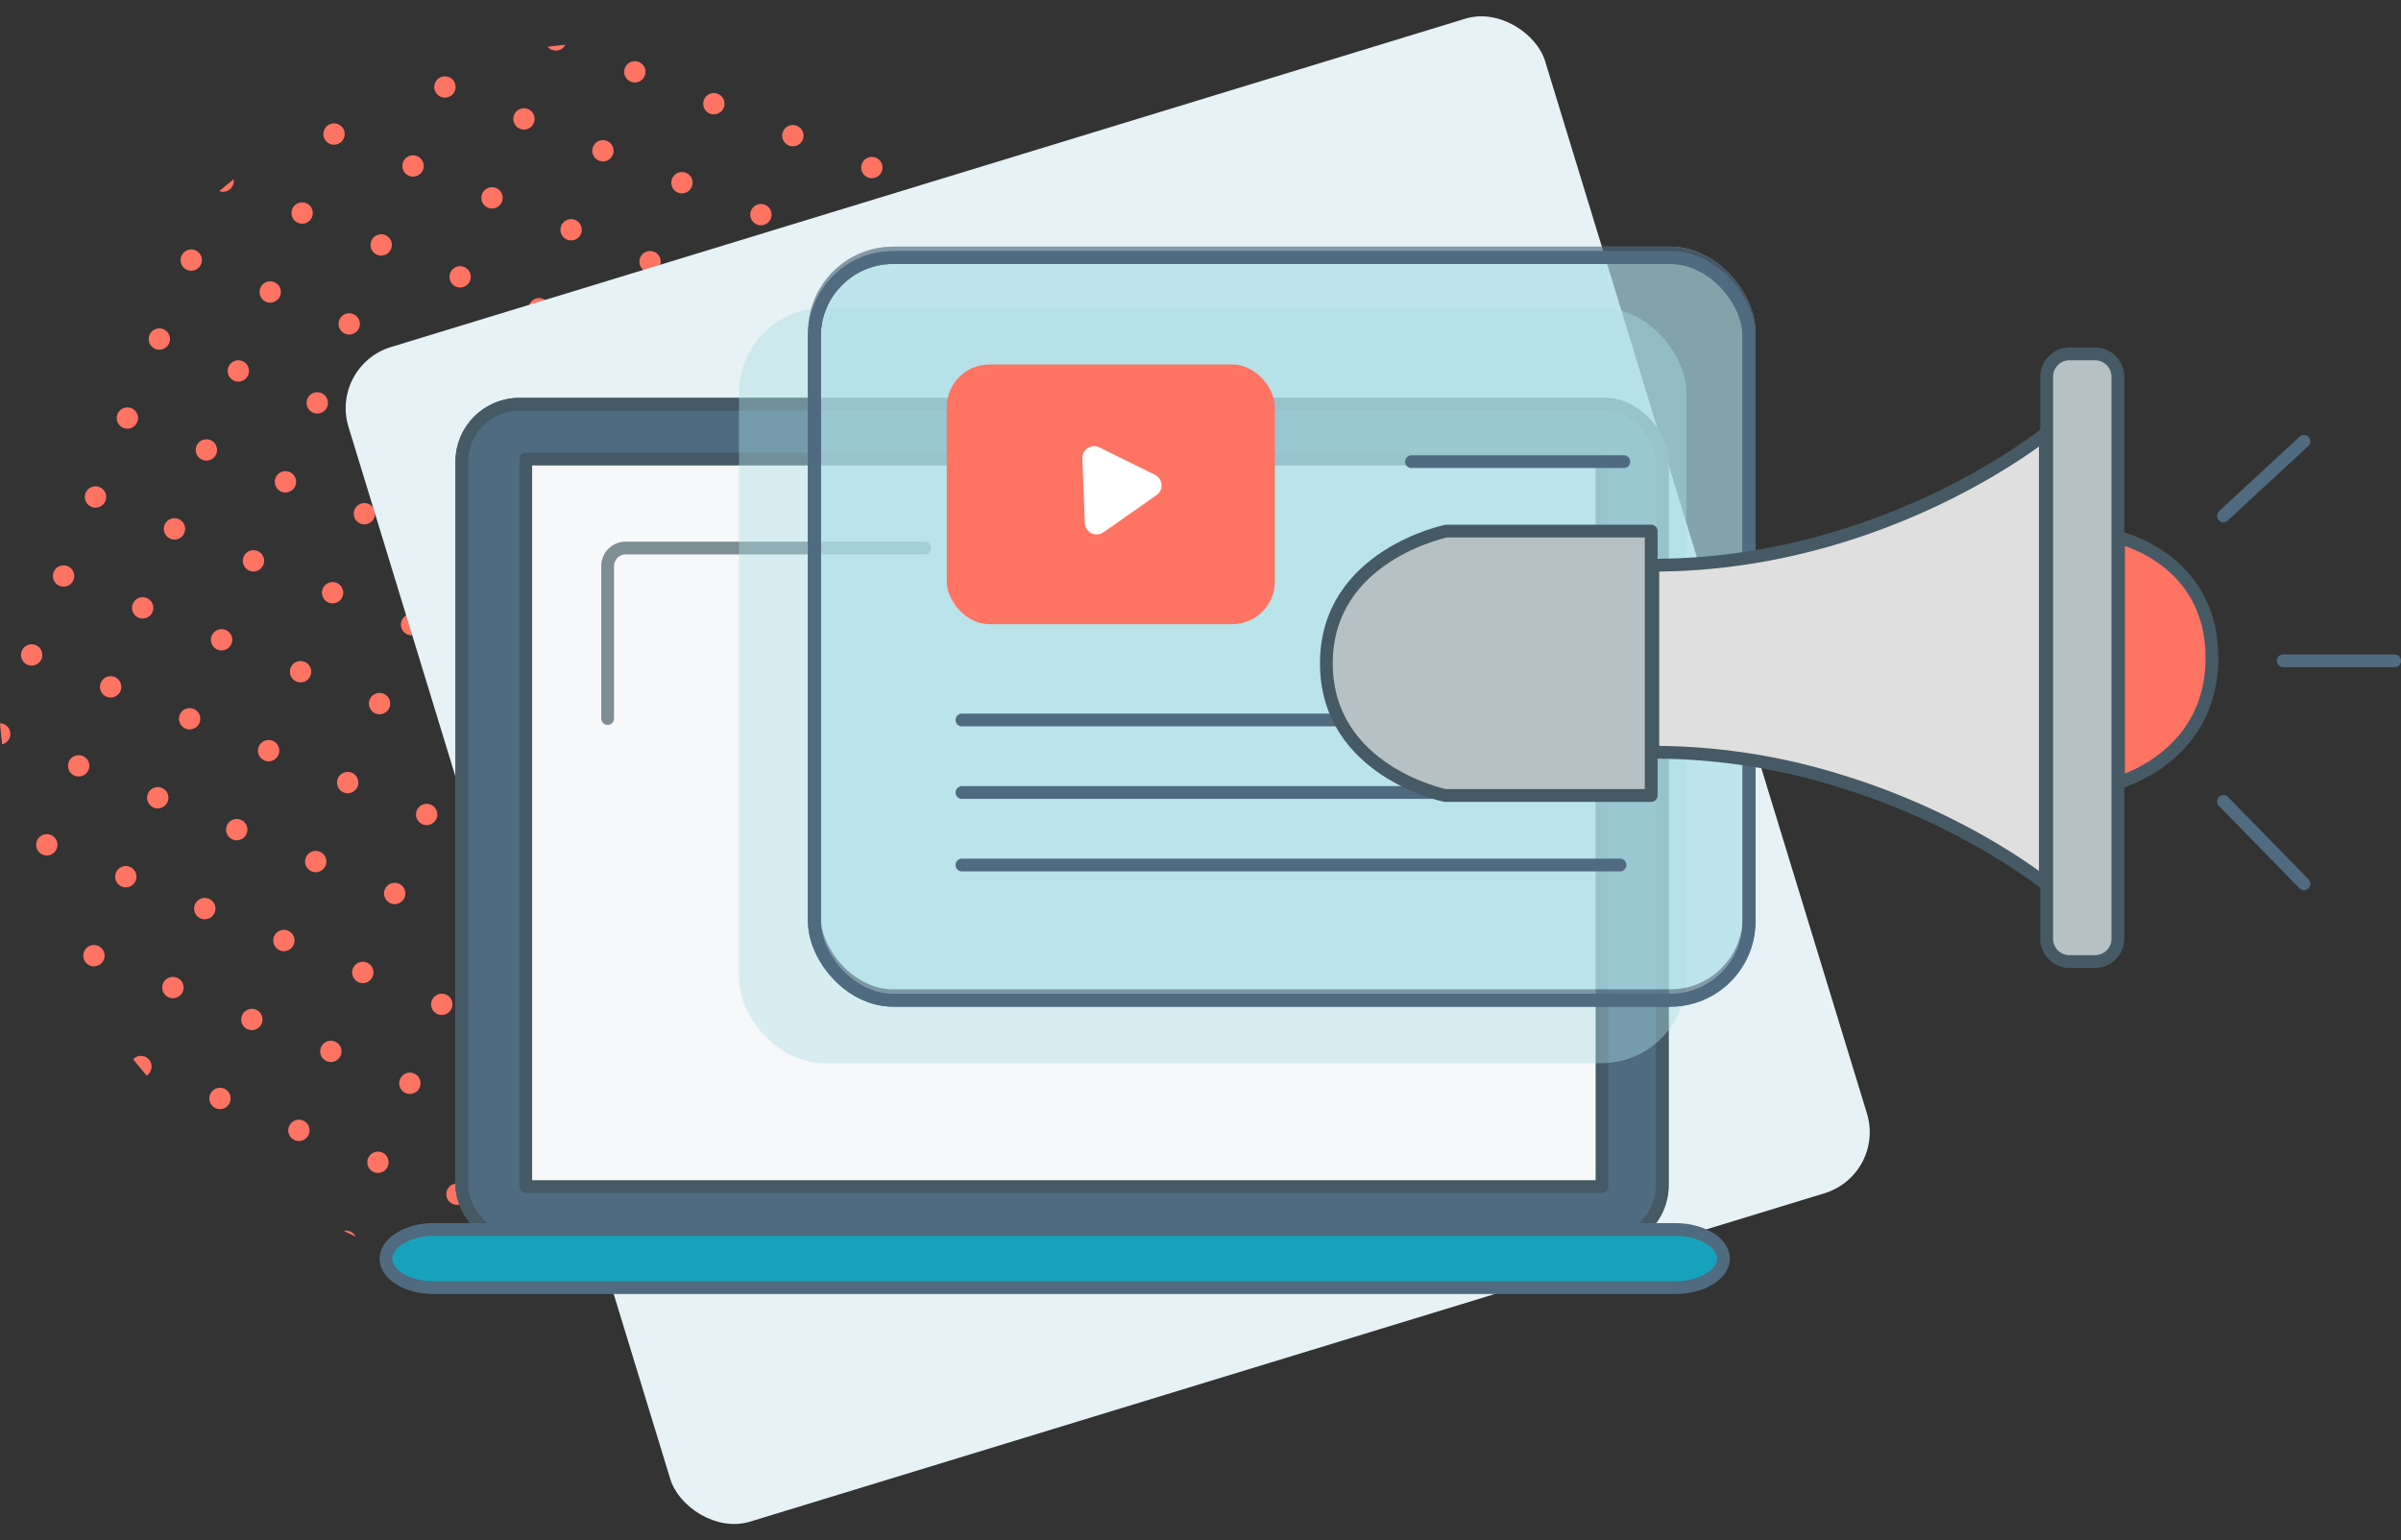 <svg xmlns="http://www.w3.org/2000/svg" viewBox="0 0 563.608 361.68">
  <rect x="0" y="0" width="563.608" height="361.68" fill="#333333" stroke="none"/>
  <defs>
    <style>
      .cls-1, .cls-12, .cls-14, .cls-2, .cls-9 {
        fill: none;
      }

      .cls-2, .cls-3 {
        stroke: #adb8b8;
      }

      .cls-14, .cls-15, .cls-16, .cls-17, .cls-2, .cls-7, .cls-9 {
        stroke-linecap: round;
        stroke-linejoin: round;
      }

      .cls-14, .cls-15, .cls-16, .cls-17, .cls-2, .cls-7, .cls-8, .cls-9 {
        stroke-miterlimit: 10;
      }

      .cls-11, .cls-12, .cls-14, .cls-15, .cls-16, .cls-17, .cls-2, .cls-3, .cls-6, .cls-7, .cls-8, .cls-9 {
        stroke-width: 3px;
      }

      .cls-3 {
        fill: #eef3f7;
      }

      .cls-17, .cls-4 {
        fill: #ff7363;
      }

      .cls-5 {
        fill: #e6f2f5;
      }

      .cls-6 {
        fill: #506a80;
      }

      .cls-15, .cls-16, .cls-17, .cls-6, .cls-7, .cls-9 {
        stroke: #455a64;
      }

      .cls-7 {
        fill: #f7f8f9;
      }

      .cls-8 {
        fill: #17a2bb;
      }

      .cls-11, .cls-12, .cls-14, .cls-8 {
        stroke: #506a80;
      }

      .cls-9 {
        opacity: 0.67;
      }

      .cls-10, .cls-11 {
        fill: #acdde6;
      }

      .cls-10 {
        opacity: 0.42;
      }

      .cls-11 {
        opacity: 0.66;
      }

      .cls-13 {
        fill: #fff;
      }

      .cls-15 {
        fill: #b5c1c4;
      }

      .cls-16 {
        fill: #dfdfdf;
      }

      .cls-18 {
        stroke: none;
      }
    </style>
  </defs>
  <g id="Group_476" data-name="Group 476" transform="translate(-291.11 -1430.319)">
    <g id="Group_473" data-name="Group 473">
      <g id="Group_467" data-name="Group 467">
        <path id="Path_833" data-name="Path 833" class="cls-2" d="M423.5,175.9" transform="translate(-102.924 1462.442)"/>
        <path id="Path_834" data-name="Path 834" class="cls-2" d="M486.7,175.9" transform="translate(-168.449 1441.157)"/>
        <path id="Path_846" data-name="Path 846" class="cls-3" d="M0,81.611" transform="translate(319.78 1616.402)"/>
        <path id="Path_844" data-name="Path 844" class="cls-3" d="M16.195,0" transform="translate(303.492 1682.767)"/>
        <path id="Intersection_33" data-name="Intersection 33" class="cls-4" d="M152.638,291.935a2.5,2.5,0,0,1,4.733,1.58q-2.307.288-4.636.5A2.494,2.494,0,0,1,152.638,291.935ZM135.475,287.7a2.5,2.5,0,1,1,.936.183A2.5,2.5,0,0,1,135.475,287.7Zm-44.61-1.063a2.5,2.5,0,0,1,3.122,1.038C92.946,287.338,91.9,286.989,90.866,286.633Zm89.19-2.5a2.5,2.5,0,1,1,.935.183A2.5,2.5,0,0,1,180.056,284.137ZM116.933,280.2a2.5,2.5,0,1,1,.936.183A2.5,2.5,0,0,1,116.933,280.2ZM72.773,279a2.5,2.5,0,0,1,2.766,1.356C74.614,279.914,73.687,279.46,72.773,279Zm88.738-2.355a2.5,2.5,0,1,1,.936.183A2.5,2.5,0,0,1,161.511,276.646Zm44.58-3.559a2.5,2.5,0,1,1,.935.183A2.5,2.5,0,0,1,206.091,273.086Zm-107.7-.374a2.5,2.5,0,1,1,.936.183A2.5,2.5,0,0,1,98.389,272.713Zm44.579-3.56a2.5,2.5,0,1,1,.935.183A2.5,2.5,0,0,1,142.968,269.153Zm44.58-3.559a2.5,2.5,0,1,1,.934.182A2.5,2.5,0,0,1,187.547,265.595Zm-107.7-.374a2.5,2.5,0,1,1,.936.183A2.5,2.5,0,0,1,79.845,265.22Zm44.579-3.559a2.5,2.5,0,1,1,.935.182A2.5,2.5,0,0,1,124.424,261.661Zm106.321-2.882a2.5,2.5,0,0,1,4.626-.026c-1.205,1.043-2.421,2.061-3.66,3.066A2.5,2.5,0,0,1,230.745,258.78ZM169,258.1a2.5,2.5,0,1,1,.936.183A2.5,2.5,0,0,1,169,258.1Zm-107.7-.374a2.5,2.5,0,1,1,.935.182A2.5,2.5,0,0,1,61.3,257.729Zm152.283-3.186a2.5,2.5,0,1,1,.935.183A2.5,2.5,0,0,1,213.584,254.543Zm-107.7-.374a2.5,2.5,0,1,1,.936.183A2.5,2.5,0,0,1,105.881,254.169Zm44.579-3.559a2.5,2.5,0,1,1,.936.183A2.5,2.5,0,0,1,150.459,250.61Zm-107.7-.374a2.5,2.5,0,1,1,.936.183A2.5,2.5,0,0,1,42.757,250.236Zm152.283-3.185a2.5,2.5,0,1,1,.935.182A2.5,2.5,0,0,1,195.04,247.051Zm-107.7-.374a2.5,2.5,0,1,1,.935.182A2.5,2.5,0,0,1,87.337,246.677Zm152.282-3.187a2.5,2.5,0,1,1,.936.183A2.5,2.5,0,0,1,239.619,243.491Zm-107.7-.373a2.5,2.5,0,1,1,.935.182A2.5,2.5,0,0,1,131.917,243.118ZM23.337,238.7a2.5,2.5,0,1,1,3.146,3.837Q24.878,240.65,23.337,238.7Zm153.159.854a2.5,2.5,0,1,1,.936.183A2.5,2.5,0,0,1,176.5,239.558Zm-107.7-.374a2.5,2.5,0,1,1,.935.182A2.5,2.5,0,0,1,68.793,239.185ZM221.075,236a2.5,2.5,0,1,1,.937.183A2.5,2.5,0,0,1,221.075,236Zm-107.7-.373a2.5,2.5,0,1,1,.935.183A2.5,2.5,0,0,1,113.373,235.625Zm44.579-3.56a2.5,2.5,0,1,1,.936.183A2.5,2.5,0,0,1,157.952,232.066Zm-107.7-.374a2.5,2.5,0,1,1,.935.183A2.5,2.5,0,0,1,50.25,231.692Zm152.283-3.186a2.5,2.5,0,1,1,.936.183A2.5,2.5,0,0,1,202.532,228.506Zm-107.7-.373a2.5,2.5,0,1,1,.935.182A2.5,2.5,0,0,1,94.829,228.134Zm152.282-3.187a2.5,2.5,0,1,1,.936.183A2.5,2.5,0,0,1,247.111,224.947Zm-107.7-.373a2.5,2.5,0,1,1,.935.182A2.5,2.5,0,0,1,139.408,224.574Zm-107.7-.374a2.5,2.5,0,1,1,.935.182A2.5,2.5,0,0,1,31.706,224.2Zm152.282-3.187a2.5,2.5,0,1,1,.936.183A2.5,2.5,0,0,1,183.988,221.014Zm-107.7-.373a2.5,2.5,0,1,1,.935.182A2.5,2.5,0,0,1,76.285,220.641Zm152.283-3.186a2.5,2.5,0,1,1,.935.182A2.5,2.5,0,0,1,228.568,217.455Zm-107.7-.374a2.5,2.5,0,1,1,.936.183A2.5,2.5,0,0,1,120.865,217.082Zm-107.7-.374a2.5,2.5,0,1,1,.935.183A2.5,2.5,0,0,1,13.163,216.708Zm152.282-3.187a2.5,2.5,0,1,1,.936.183A2.5,2.5,0,0,1,165.444,213.521Zm-107.7-.373a2.5,2.5,0,1,1,.936.183A2.5,2.5,0,0,1,57.741,213.149Zm214.025-2.507a2.49,2.49,0,0,1,.808-1.057c-.324.693-.655,1.388-.989,2.074A2.491,2.491,0,0,1,271.766,210.641Zm-61.742-.679a2.5,2.5,0,1,1,.936.183A2.5,2.5,0,0,1,210.024,209.963Zm-107.7-.373a2.5,2.5,0,1,1,.935.182A2.5,2.5,0,0,1,102.321,209.59ZM254.6,206.4a2.5,2.5,0,1,1,.936.183A2.5,2.5,0,0,1,254.6,206.4Zm-107.7-.374a2.5,2.5,0,1,1,.936.183A2.5,2.5,0,0,1,146.9,206.03Zm-107.7-.373a2.5,2.5,0,1,1,.935.182A2.5,2.5,0,0,1,39.2,205.657ZM191.48,202.47a2.5,2.5,0,1,1,.936.183A2.5,2.5,0,0,1,191.48,202.47Zm-107.7-.373a2.5,2.5,0,1,1,.935.183A2.5,2.5,0,0,1,83.777,202.1Zm152.282-3.186a2.5,2.5,0,1,1,.935.182A2.5,2.5,0,0,1,236.059,198.912Zm-107.7-.374a2.5,2.5,0,1,1,.936.183A2.5,2.5,0,0,1,128.357,198.537Zm-107.7-.373a2.5,2.5,0,1,1,.936.183A2.5,2.5,0,0,1,20.654,198.165Zm152.282-3.186a2.5,2.5,0,1,1,.936.183A2.5,2.5,0,0,1,172.936,194.979Zm-107.7-.373a2.5,2.5,0,1,1,.936.183A2.5,2.5,0,0,1,65.234,194.605ZM279.258,192.1a2.5,2.5,0,0,1,.353-.611c-.175.558-.352,1.108-.534,1.663A2.491,2.491,0,0,1,279.258,192.1Zm-61.742-.679a2.5,2.5,0,1,1,.935.183A2.5,2.5,0,0,1,217.517,191.419Zm-107.7-.374a2.5,2.5,0,1,1,.936.183A2.5,2.5,0,0,1,109.813,191.046Zm-107.7-.373a2.5,2.5,0,1,1,.936.183A2.5,2.5,0,0,1,2.111,190.672ZM262.1,187.86a2.5,2.5,0,1,1,.936.183A2.5,2.5,0,0,1,262.1,187.86Zm-107.7-.374a2.5,2.5,0,1,1,.936.183A2.5,2.5,0,0,1,154.392,187.486Zm-107.7-.373a2.5,2.5,0,1,1,.935.183A2.5,2.5,0,0,1,46.69,187.114Zm152.282-3.187a2.5,2.5,0,1,1,.936.183A2.5,2.5,0,0,1,198.972,183.927Zm-107.7-.374a2.5,2.5,0,1,1,.936.183A2.5,2.5,0,0,1,91.269,183.553Zm152.283-3.185a2.5,2.5,0,1,1,.935.182A2.5,2.5,0,0,1,243.552,180.368Zm-107.7-.374a2.5,2.5,0,1,1,.935.183A2.5,2.5,0,0,1,135.85,179.995Zm-107.7-.373a2.5,2.5,0,1,1,.935.183A2.5,2.5,0,0,1,28.147,179.621Zm152.282-3.186a2.5,2.5,0,1,1,.935.182A2.5,2.5,0,0,1,180.428,176.435Zm-107.7-.374a2.5,2.5,0,1,1,.935.183A2.5,2.5,0,0,1,72.726,176.062Zm152.282-3.186a2.5,2.5,0,1,1,.935.183A2.5,2.5,0,0,1,225.008,172.876Zm-107.7-.374a2.5,2.5,0,1,1,.936.183A2.5,2.5,0,0,1,117.306,172.5ZM9.6,172.129a2.5,2.5,0,1,1,.937.183A2.5,2.5,0,0,1,9.6,172.129Zm259.985-2.812a2.5,2.5,0,1,1,.936.183A2.5,2.5,0,0,1,269.587,169.316Zm-107.7-.373a2.5,2.5,0,1,1,.935.183A2.5,2.5,0,0,1,161.885,168.943Zm-107.7-.374a2.5,2.5,0,1,1,.936.183A2.5,2.5,0,0,1,54.183,168.569Zm152.281-3.186a2.5,2.5,0,1,1,.936.183A2.5,2.5,0,0,1,206.464,165.383Zm-107.7-.374a2.5,2.5,0,1,1,.936.183A2.5,2.5,0,0,1,98.762,165.01Zm-106.694-5.19a2.5,2.5,0,0,1,.865.182,2.5,2.5,0,0,1,1.382,3.254,2.5,2.5,0,0,1-1.746,1.5Q-7.723,162.3-7.933,159.819Zm258.976,2.005a2.5,2.5,0,1,1,.936.183A2.5,2.5,0,0,1,251.043,161.825Zm-107.7-.374a2.5,2.5,0,1,1,.935.182A2.5,2.5,0,0,1,143.341,161.451Zm-107.7-.374a2.5,2.5,0,1,1,.935.182A2.5,2.5,0,0,1,35.639,161.077Zm152.281-3.186a2.5,2.5,0,1,1,.936.183A2.5,2.5,0,0,1,187.92,157.892Zm-107.7-.374a2.5,2.5,0,1,1,.935.182A2.5,2.5,0,0,1,80.218,157.518ZM232.5,154.332a2.5,2.5,0,1,1,.935.183A2.5,2.5,0,0,1,232.5,154.332Zm-107.7-.373a2.5,2.5,0,1,1,.936.183A2.5,2.5,0,0,1,124.8,153.959Zm-107.7-.374a2.5,2.5,0,1,1,.936.183A2.5,2.5,0,0,1,17.095,153.585Zm259.985-2.812a2.5,2.5,0,1,1,.936.182A2.5,2.5,0,0,1,277.079,150.773Zm-107.7-.374a2.5,2.5,0,1,1,.936.183A2.5,2.5,0,0,1,169.377,150.4Zm-107.7-.374a2.5,2.5,0,1,1,.936.183A2.5,2.5,0,0,1,61.674,150.025Zm152.282-3.186a2.5,2.5,0,1,1,.937.183A2.5,2.5,0,0,1,213.956,146.84Zm-107.7-.374a2.5,2.5,0,1,1,.936.183A2.5,2.5,0,0,1,106.253,146.466Zm-107.7-.374a2.5,2.5,0,0,1-1.382-3.253,2.5,2.5,0,0,1,3.254-1.382,2.5,2.5,0,0,1,1.382,3.254,2.5,2.5,0,0,1-2.318,1.563A2.491,2.491,0,0,1-1.449,146.092Zm259.985-2.812a2.5,2.5,0,1,1,.936.183A2.5,2.5,0,0,1,258.536,143.28Zm-107.7-.373a2.5,2.5,0,1,1,.935.182A2.5,2.5,0,0,1,150.834,142.907Zm-107.7-.374a2.5,2.5,0,1,1,.935.182A2.5,2.5,0,0,1,43.131,142.534Zm152.282-3.186a2.5,2.5,0,1,1,.935.183A2.5,2.5,0,0,1,195.413,139.348Zm-107.7-.373a2.5,2.5,0,1,1,.935.182A2.5,2.5,0,0,1,87.71,138.974Zm152.282-3.186a2.5,2.5,0,1,1,.935.182A2.5,2.5,0,0,1,239.992,135.788Zm-107.7-.374a2.5,2.5,0,1,1,.935.183A2.5,2.5,0,0,1,132.29,135.415Zm-107.7-.374a2.5,2.5,0,1,1,.937.183A2.5,2.5,0,0,1,24.586,135.041Zm259.986-2.812a2.5,2.5,0,0,1,.479-4.776q.331,2.466.58,4.955c-.041,0-.082,0-.124,0A2.492,2.492,0,0,1,284.572,132.229Zm-107.7-.373a2.5,2.5,0,1,1,.936.183A2.5,2.5,0,0,1,176.869,131.855Zm-107.7-.374a2.5,2.5,0,1,1,.936.183A2.5,2.5,0,0,1,69.167,131.482ZM221.449,128.3a2.5,2.5,0,1,1,.936.183A2.5,2.5,0,0,1,221.449,128.3Zm-107.7-.373a2.5,2.5,0,1,1,.936.183A2.5,2.5,0,0,1,113.746,127.922Zm-107.7-.373a2.5,2.5,0,1,1,.936.183A2.5,2.5,0,0,1,6.043,127.549Zm259.985-2.812a2.5,2.5,0,1,1,.935.183A2.5,2.5,0,0,1,266.028,124.736Zm-107.7-.373a2.5,2.5,0,1,1,.935.183A2.5,2.5,0,0,1,158.325,124.364Zm-107.7-.373a2.5,2.5,0,1,1,.935.182A2.5,2.5,0,0,1,50.623,123.99ZM202.9,120.8a2.5,2.5,0,1,1,.936.183A2.5,2.5,0,0,1,202.9,120.8Zm-107.7-.373a2.5,2.5,0,1,1,.935.183A2.5,2.5,0,0,1,95.2,120.431Zm152.283-3.186a2.5,2.5,0,1,1,.935.182A2.5,2.5,0,0,1,247.485,117.245Zm-107.7-.374a2.5,2.5,0,1,1,.936.183A2.5,2.5,0,0,1,139.782,116.871Zm-107.7-.373a2.5,2.5,0,1,1,.936.183A2.5,2.5,0,0,1,32.079,116.5Zm152.283-3.186a2.5,2.5,0,1,1,.936.183A2.5,2.5,0,0,1,184.361,113.312Zm-107.7-.374a2.5,2.5,0,1,1,.936.183A2.5,2.5,0,0,1,76.658,112.938Zm152.282-3.186a2.5,2.5,0,1,1,.936.183A2.5,2.5,0,0,1,228.94,109.752Zm-107.7-.373a2.5,2.5,0,1,1,.935.182A2.5,2.5,0,0,1,121.237,109.38Zm-107.7-.374a2.5,2.5,0,1,1,.936.183A2.5,2.5,0,0,1,13.535,109.005Zm259.985-2.812a2.5,2.5,0,1,1,.936.183A2.5,2.5,0,0,1,273.52,106.193Zm-107.7-.373a2.5,2.5,0,1,1,.936.183A2.5,2.5,0,0,1,165.818,105.819Zm-107.7-.373a2.5,2.5,0,1,1,.936.183A2.5,2.5,0,0,1,58.115,105.447ZM210.4,102.26a2.5,2.5,0,1,1,.936.183A2.5,2.5,0,0,1,210.4,102.26Zm-107.7-.373a2.5,2.5,0,1,1,.935.183A2.5,2.5,0,0,1,102.695,101.887ZM254.976,98.7a2.5,2.5,0,1,1,.935.182A2.5,2.5,0,0,1,254.976,98.7Zm-107.7-.373a2.5,2.5,0,1,1,.935.182A2.5,2.5,0,0,1,147.274,98.328Zm-107.7-.374a2.5,2.5,0,1,1,.936.183A2.5,2.5,0,0,1,39.571,97.954Zm152.282-3.186a2.5,2.5,0,1,1,.935.182A2.5,2.5,0,0,1,191.853,94.768ZM84.151,94.4a2.5,2.5,0,1,1,.935.182A2.5,2.5,0,0,1,84.151,94.4Zm152.282-3.187a2.5,2.5,0,1,1,.936.183A2.5,2.5,0,0,1,236.433,91.209Zm-107.7-.373a2.5,2.5,0,1,1,.936.183A2.5,2.5,0,0,1,128.73,90.835Zm-107.7-.373a2.5,2.5,0,1,1,.935.182A2.5,2.5,0,0,1,21.028,90.463ZM173.31,87.276a2.5,2.5,0,1,1,.936.183A2.5,2.5,0,0,1,173.31,87.276ZM65.607,86.9a2.5,2.5,0,1,1,.935.183A2.5,2.5,0,0,1,65.607,86.9Zm152.282-3.187a2.5,2.5,0,1,1,.936.183A2.5,2.5,0,0,1,217.889,83.716Zm-107.7-.373a2.5,2.5,0,1,1,.936.183A2.5,2.5,0,0,1,110.186,83.343Zm152.283-3.185a2.5,2.5,0,1,1,.935.183A2.5,2.5,0,0,1,262.469,80.158Zm-107.7-.373a2.5,2.5,0,1,1,.935.182A2.5,2.5,0,0,1,154.767,79.784Zm-107.7-.374a2.5,2.5,0,1,1,.936.183A2.5,2.5,0,0,1,47.063,79.411Zm152.283-3.186a2.5,2.5,0,1,1,.935.183A2.5,2.5,0,0,1,199.346,76.225Zm-107.7-.373a2.5,2.5,0,1,1,.936.183A2.5,2.5,0,0,1,91.643,75.851Zm152.281-3.186a2.5,2.5,0,1,1,.936.183A2.5,2.5,0,0,1,243.924,72.665Zm-107.7-.373a2.5,2.5,0,1,1,.935.183A2.5,2.5,0,0,1,136.222,72.292Zm-107.7-.373a2.5,2.5,0,1,1,.935.182A2.5,2.5,0,0,1,28.519,71.919ZM180.8,68.732a2.5,2.5,0,1,1,.936.183A2.5,2.5,0,0,1,180.8,68.732ZM73.1,68.359a2.5,2.5,0,1,1,.936.183A2.5,2.5,0,0,1,73.1,68.359Zm152.281-3.185a2.5,2.5,0,1,1,.935.182A2.5,2.5,0,0,1,225.381,65.174Zm-107.7-.374a2.5,2.5,0,1,1,.936.183A2.5,2.5,0,0,1,117.679,64.8Zm44.58-3.559a2.5,2.5,0,1,1,.935.183A2.5,2.5,0,0,1,162.258,61.241Zm-107.7-.374a2.5,2.5,0,1,1,.937.183A2.5,2.5,0,0,1,54.555,60.866Zm152.282-3.185a2.5,2.5,0,1,1,.936.183A2.5,2.5,0,0,1,206.837,57.681Zm-107.7-.373a2.5,2.5,0,1,1,.935.183A2.5,2.5,0,0,1,99.135,57.308Zm152.282-3.187a2.5,2.5,0,0,1-1.21-3.6q1.552,1.783,3.044,3.614a2.491,2.491,0,0,1-1.834-.016Zm-107.7-.373a2.5,2.5,0,1,1,.936.183A2.5,2.5,0,0,1,143.714,53.748Zm-107.7-.374a2.5,2.5,0,1,1,.936.183A2.5,2.5,0,0,1,36.012,53.375Zm152.283-3.185a2.5,2.5,0,1,1,.935.182A2.5,2.5,0,0,1,188.294,50.189Zm-107.7-.374a2.5,2.5,0,1,1,.936.183A2.5,2.5,0,0,1,80.591,49.815Zm152.282-3.186a2.5,2.5,0,1,1,.936.183A2.5,2.5,0,0,1,232.873,46.629Zm-107.7-.374a2.5,2.5,0,1,1,.936.183A2.5,2.5,0,0,1,125.17,46.256ZM169.751,42.7a2.5,2.5,0,1,1,.935.183A2.5,2.5,0,0,1,169.751,42.7Zm-107.7-.373a2.5,2.5,0,1,1,.936.183A2.5,2.5,0,0,1,62.047,42.323ZM214.33,39.137a2.5,2.5,0,1,1,.936.183A2.5,2.5,0,0,1,214.33,39.137Zm-107.7-.373a2.5,2.5,0,1,1,.935.183A2.5,2.5,0,0,1,106.628,38.764Zm44.579-3.56a2.5,2.5,0,1,1,.935.183A2.5,2.5,0,0,1,151.206,35.2ZM43.555,34.851q1.654-1.405,3.349-2.762a2.5,2.5,0,0,1-3.349,2.762Zm152.231-3.206a2.5,2.5,0,1,1,.936.183A2.5,2.5,0,0,1,195.786,31.645Zm-107.7-.374a2.5,2.5,0,1,1,.935.183A2.5,2.5,0,0,1,88.084,31.271Zm44.579-3.559a2.5,2.5,0,1,1,.935.182A2.5,2.5,0,0,1,132.663,27.713Zm44.581-3.56a2.5,2.5,0,1,1,.936.183A2.5,2.5,0,0,1,177.243,24.152Zm-107.7-.373a2.5,2.5,0,1,1,.936.183A2.5,2.5,0,0,1,69.539,23.78Zm44.58-3.559a2.5,2.5,0,1,1,.935.183A2.5,2.5,0,0,1,114.119,20.22Zm44.58-3.56a2.5,2.5,0,1,1,.936.183A2.5,2.5,0,0,1,158.7,16.66ZM95.576,12.729a2.5,2.5,0,1,1,.935.182A2.5,2.5,0,0,1,95.576,12.729Zm44.58-3.56a2.5,2.5,0,1,1,.936.183A2.5,2.5,0,0,1,140.155,9.168ZM121.612,1.676a2.488,2.488,0,0,1-.989-.722C122,.783,123.387.631,124.773.5a2.5,2.5,0,0,1-2.225,1.36A2.491,2.491,0,0,1,121.612,1.676Z" transform="translate(299.042 1440.333)"/>
        <rect id="Rectangle_375" data-name="Rectangle 375" class="cls-5" width="293.726" height="288.405" rx="15" transform="translate(368.528 1516.197) rotate(-17)"/>
        <g id="Rectangle_376" data-name="Rectangle 376" class="cls-6" transform="translate(398.016 1523.744)">
          <rect class="cls-18" width="284.79" height="199.876" rx="15"/>
          <rect class="cls-1" x="1.5" y="1.5" width="281.79" height="196.876" rx="13.5"/>
        </g>
        <path id="Path_1278" data-name="Path 1278" class="cls-7" d="M286.345,200.033H33.7V29.2H286.345Z" transform="translate(380.819 1508.912)"/>
        <path id="Path_1279" data-name="Path 1279" class="cls-8" d="M354.406,214.859H62.95c-6.218,0-11.15-3.093-11.15-6.83h0c0-3.737,5.146-6.83,11.15-6.83H354.406c6.218,0,11.364,3.093,11.364,6.83h0C365.77,211.766,360.624,214.859,354.406,214.859Z" transform="translate(329.918 1517.815)"/>
        <path id="Path_1283" data-name="Path 1283" class="cls-2" d="M423.5,175.9" transform="translate(-93.976 1495.006)"/>
        <path id="Path_1281" data-name="Path 1281" class="cls-9" d="M35.1,85.73V50a4.244,4.244,0,0,1,4.3-4.3h70.12" transform="translate(398.647 1513.306)"/>
        <path id="Path_1284" data-name="Path 1284" class="cls-2" d="M486.7,175.9" transform="translate(-159.7 1471.893)"/>
        <path id="Path_1285" data-name="Path 1285" class="cls-3" d="M0,81.611" transform="translate(328.66 1654.093)"/>
        <path id="Path_1286" data-name="Path 1286" class="cls-3" d="M16.195,0" transform="translate(312.364 1719.148)"/>
        <path id="Path_1282" data-name="Path 1282" class="cls-3" d="M0,0" transform="translate(377.786 1669.889)"/>
        <rect id="Rectangle_377" data-name="Rectangle 377" class="cls-10" width="222.398" height="177.398" rx="20" transform="translate(464.581 1502.579)"/>
        <g id="Rectangle_378" data-name="Rectangle 378" class="cls-11" transform="translate(480.783 1488.234)">
          <rect class="cls-18" width="222.398" height="177.398" rx="20"/>
          <rect class="cls-1" x="1.5" y="1.5" width="219.398" height="174.398" rx="18.5"/>
        </g>
        <g id="Rectangle_379" data-name="Rectangle 379" class="cls-12" transform="translate(480.783 1489.298)">
          <rect class="cls-18" width="222.398" height="177.398" rx="20"/>
          <rect class="cls-1" x="1.5" y="1.5" width="219.398" height="174.398" rx="18.5"/>
        </g>
        <g id="Rectangle_380" data-name="Rectangle 380" class="cls-12" transform="translate(480.783 1489.298)">
          <rect class="cls-18" width="222.398" height="177.398" rx="20"/>
          <rect class="cls-1" x="1.5" y="1.5" width="219.398" height="174.398" rx="18.5"/>
        </g>
        <rect id="Rectangle_381" data-name="Rectangle 381" class="cls-4" width="77.007" height="60.98" rx="10" transform="translate(513.357 1515.903)"/>
        <path id="Path_1280" data-name="Path 1280" class="cls-13" d="M0,2.8V17.983a2.79,2.79,0,0,0,4.112,2.444l12.768-6.988a2.789,2.789,0,0,0,.173-4.774L4.285.441A2.785,2.785,0,0,0,0,2.8Z" transform="matrix(-0.574, -0.819, 0.819, -0.574, 547.865, 1556.906)"/>
        <line id="Line_332" data-name="Line 332" class="cls-14" x2="49.848" transform="translate(622.437 1538.721)"/>
        <line id="Line_333" data-name="Line 333" class="cls-14" x2="154.476" transform="translate(516.913 1599.38)"/>
        <line id="Line_334" data-name="Line 334" class="cls-14" x2="134.586" transform="translate(516.913 1616.407)"/>
        <line id="Line_335" data-name="Line 335" class="cls-14" x2="154.476" transform="translate(516.913 1633.434)"/>
        <g id="Group_393" data-name="Group 393" transform="translate(602.461 1513.413)">
          <path id="Path_858" data-name="Path 858" class="cls-15" d="M76.246,0V62.075H27.836S0,56.375,0,31.037,28.148,0,28.148,0Z" transform="translate(0 41.617)"/>
          <path id="Path_859" data-name="Path 859" class="cls-15" d="M11.361,142.694H5.349A5.357,5.357,0,0,1,0,137.345v-132A5.357,5.357,0,0,1,5.349,0h6.012a5.357,5.357,0,0,1,5.348,5.349V137.384A5.349,5.349,0,0,1,11.361,142.694Z" transform="translate(169.085 0)"/>
          <path id="Path_860" data-name="Path 860" class="cls-16" d="M92.136,105.683S73.4,90.457,43.491,81.4A147.76,147.76,0,0,0,0,74.8V30.881C54.266,30.881,92.136,0,92.136,0Z" transform="translate(76.637 18.74)"/>
          <path id="Path_861" data-name="Path 861" class="cls-17" d="M0,57.546s21.941-5.9,21.941-29.281S0,0,0,0Z" transform="translate(185.95 43.101)"/>
          <line id="Line_222" data-name="Line 222" class="cls-14" y1="17.49" x2="18.896" transform="translate(210.585 20.535)"/>
          <line id="Line_223" data-name="Line 223" class="cls-14" x2="26.157" transform="translate(224.6 72.069)"/>
          <line id="Line_224" data-name="Line 224" class="cls-14" x2="18.896" y2="19.325" transform="translate(210.585 105.097)"/>
        </g>
      </g>
    </g>
  </g>
</svg>
